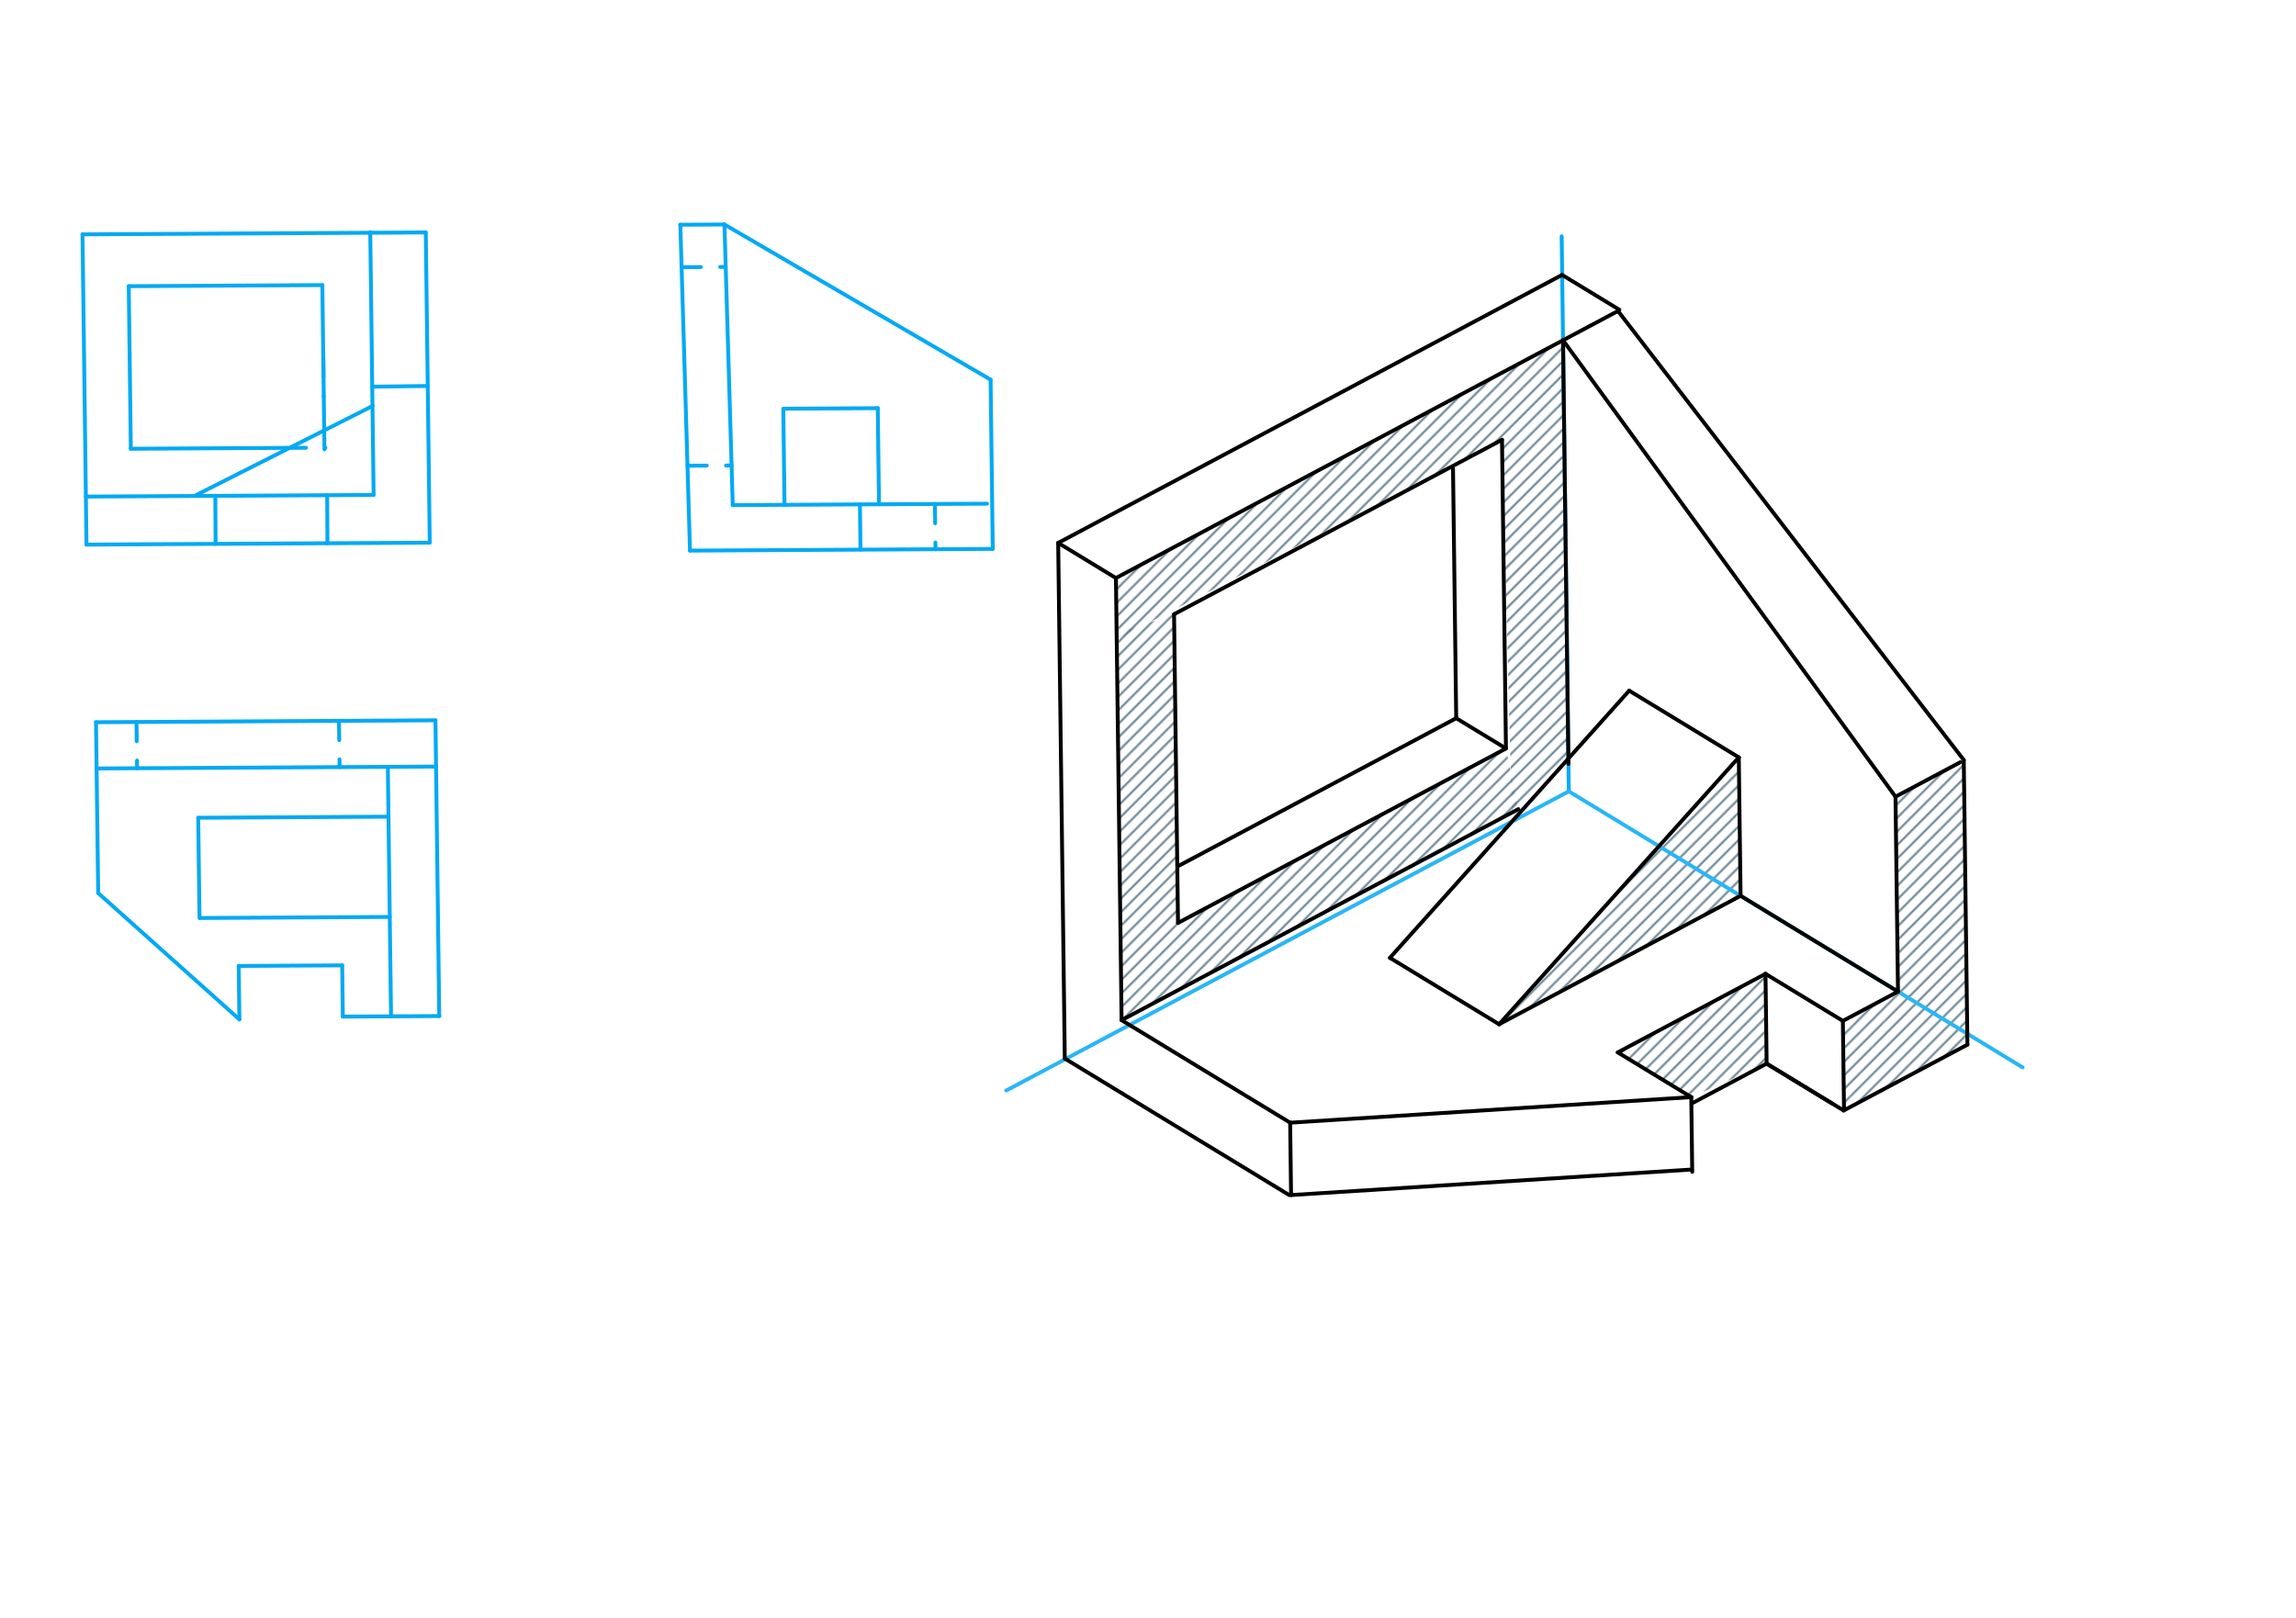 <svg xmlns="http://www.w3.org/2000/svg" class="svg--1it" height="100%" preserveAspectRatio="xMidYMid meet" viewBox="0 0 1190.551 839.055" width="100%"><defs><marker id="marker-arrow" markerHeight="16" markerUnits="userSpaceOnUse" markerWidth="24" orient="auto-start-reverse" refX="24" refY="4" viewBox="0 0 24 8"><path d="M 0 0 L 24 4 L 0 8 z" stroke="inherit"></path></marker></defs><g class="aux-layer--1FB"><g class="element--2qn"><defs><pattern height="5" id="fill_115_813hwb__pattern-stripes" patternTransform="rotate(-45)" patternUnits="userSpaceOnUse" width="5"><rect fill="#607D8B" height="1" transform="translate(0,0)" width="5"></rect></pattern></defs><g fill="url(#fill_115_813hwb__pattern-stripes)"><path d="M 901.625 392.767 L 777.333 531.184 L 902.546 464.577 L 901.625 392.767 Z" stroke="none"></path></g></g><g class="element--2qn"><defs><pattern height="5" id="fill_123_35wc6w__pattern-stripes" patternTransform="rotate(-45)" patternUnits="userSpaceOnUse" width="5"><rect fill="#607D8B" height="1" transform="translate(0,0)" width="5"></rect></pattern></defs><g fill="url(#fill_123_35wc6w__pattern-stripes)"><path d="M 838.855 545.783 L 915.464 505.031 L 916.061 551.607 L 876.98 568.978 L 876.98 568.978 L 876.98 568.978 L 876.98 568.978 L 838.855 545.783 Z" stroke="none"></path></g></g><g class="element--2qn"><defs><pattern height="5" id="fill_134_f6dkqm__pattern-stripes" patternTransform="rotate(-45)" patternUnits="userSpaceOnUse" width="5"><rect fill="#607D8B" height="1" transform="translate(0,0)" width="5"></rect></pattern></defs><g fill="url(#fill_134_f6dkqm__pattern-stripes)"><path d="M 810.472 176.454 L 578.643 299.773 L 579.051 331.556 L 810.922 211.532 L 813.254 393.394 L 783.998 426.062 L 778.834 228.088 L 810.922 211.532 L 810.922 211.532 L 810.922 211.532 L 810.472 176.454 Z" stroke="none"></path></g></g><g class="element--2qn"><defs><pattern height="5" id="fill_139_2xcnhy__pattern-stripes" patternTransform="rotate(-45)" patternUnits="userSpaceOnUse" width="5"><rect fill="#607D8B" height="1" transform="translate(0,0)" width="5"></rect></pattern></defs><g fill="url(#fill_139_2xcnhy__pattern-stripes)"><path d="M 780.893 388.161 L 610.834 478.623 L 581.583 529.062 L 787.312 419.626 L 780.893 388.161 Z" stroke="none"></path></g></g><g class="element--2qn"><defs><pattern height="5" id="fill_145_70wk2c__pattern-stripes" patternTransform="rotate(-45)" patternUnits="userSpaceOnUse" width="5"><rect fill="#607D8B" height="1" transform="translate(0,0)" width="5"></rect></pattern></defs><g fill="url(#fill_145_70wk2c__pattern-stripes)"><path d="M 581.583 529.062 L 610.834 478.623 L 608.781 318.547 L 579.012 328.544 L 579.012 328.544 L 581.583 529.062 Z" stroke="none"></path></g></g><g class="element--2qn"><defs><pattern height="5" id="fill_152_b0t1te__pattern-stripes" patternTransform="rotate(-45)" patternUnits="userSpaceOnUse" width="5"><rect fill="#607D8B" height="1" transform="translate(0,0)" width="5"></rect></pattern></defs><g fill="url(#fill_152_b0t1te__pattern-stripes)"><path d="M 1020.174 541.766 L 1018.282 394.156 L 982.874 413.174 L 984.17 514.237 L 955.997 575.904 L 955.997 575.904 L 1020.174 541.766 Z" stroke="none"></path></g></g><g class="element--2qn"><defs><pattern height="5" id="fill_157_6f4v70__pattern-stripes" patternTransform="rotate(-45)" patternUnits="userSpaceOnUse" width="5"><rect fill="#607D8B" height="1" transform="translate(0,0)" width="5"></rect></pattern></defs><g fill="url(#fill_157_6f4v70__pattern-stripes)"><path d="M 984.17 514.237 L 955.586 529.442 L 955.997 575.904 L 955.586 529.442 L 984.17 514.237 Z" stroke="none"></path></g></g><g class="element--2qn"><defs><pattern height="5" id="fill_164_79olap__pattern-stripes" patternTransform="rotate(-45)" patternUnits="userSpaceOnUse" width="5"><rect fill="#607D8B" height="1" transform="translate(0,0)" width="5"></rect></pattern></defs><g fill="url(#fill_164_79olap__pattern-stripes)"><path d="M 955.997 575.904 L 955.586 529.442 L 984.17 514.237 L 1020.101 536.098 L 1020.101 536.098 L 984.17 514.237 L 955.997 575.904 Z" stroke="none"></path></g></g><g class="element--2qn"><defs><pattern height="5" id="fill_165_b0uuod__pattern-stripes" patternTransform="rotate(-45)" patternUnits="userSpaceOnUse" width="5"><rect fill="#607D8B" height="1" transform="translate(0,0)" width="5"></rect></pattern></defs><g fill="url(#fill_165_b0uuod__pattern-stripes)"></g></g></g><g class="main-layer--3Vd"><g class="element--2qn"><line stroke="#03A9F4" stroke-dasharray="none" stroke-linecap="round" stroke-width="2" x1="42.781" x2="220.781" y1="121.547" y2="120.547"></line></g><g class="element--2qn"><line stroke="#03A9F4" stroke-dasharray="none" stroke-linecap="round" stroke-width="2" x1="42.781" x2="44.844" y1="121.547" y2="282.431"></line></g><g class="element--2qn"><line stroke="#03A9F4" stroke-dasharray="none" stroke-linecap="round" stroke-width="2" x1="44.844" x2="222.708" y1="282.431" y2="281.431"></line></g><g class="element--2qn"><line stroke="#03A9F4" stroke-dasharray="none" stroke-linecap="round" stroke-width="2" x1="220.781" x2="222.844" y1="120.547" y2="281.43"></line></g><g class="element--2qn"><line stroke="#03A9F4" stroke-dasharray="none" stroke-linecap="round" stroke-width="2" x1="44.524" x2="193.737" y1="257.525" y2="256.686"></line></g><g class="element--2qn"><line stroke="#03A9F4" stroke-dasharray="none" stroke-linecap="round" stroke-width="2" x1="193.737" x2="191.991" y1="256.686" y2="120.467"></line></g><g class="element--2qn"><line stroke="#03A9F4" stroke-dasharray="none" stroke-linecap="round" stroke-width="2" x1="169.788" x2="169.648" y1="281.729" y2="256.822"></line></g><g class="element--2qn"><line stroke="#03A9F4" stroke-dasharray="none" stroke-linecap="round" stroke-width="2" x1="111.79" x2="111.65" y1="282.055" y2="257.147"></line></g><g class="element--2qn"><line stroke="#03A9F4" stroke-dasharray="none" stroke-linecap="round" stroke-width="2" x1="193.017" x2="221.802" y1="200.531" y2="200.162"></line></g><g class="element--2qn"><line stroke="#03A9F4" stroke-dasharray="none" stroke-linecap="round" stroke-width="2" x1="100.785" x2="193.244" y1="257.208" y2="210.505"></line></g><g class="element--2qn"><line stroke="#03A9F4" stroke-dasharray="none" stroke-linecap="round" stroke-width="2" x1="168.11" x2="167.145" y1="223.073" y2="147.85"></line></g><g class="element--2qn"><line stroke="#03A9F4" stroke-dasharray="none" stroke-linecap="round" stroke-width="2" x1="167.145" x2="66.764" y1="147.85" y2="148.414"></line></g><g class="element--2qn"><line stroke="#03A9F4" stroke-dasharray="none" stroke-linecap="round" stroke-width="2" x1="66.764" x2="67.845" y1="148.414" y2="232.726"></line></g><g class="element--2qn"><line stroke="#03A9F4" stroke-dasharray="none" stroke-linecap="round" stroke-width="2" x1="67.845" x2="148.667" y1="232.726" y2="232.271"></line></g><g class="element--2qn"><line stroke="#03A9F4" stroke-dasharray="10" stroke-linecap="round" stroke-width="2" x1="148.667" x2="168.717" y1="232.271" y2="232.159"></line></g><g class="element--2qn"><line stroke="#03A9F4" stroke-dasharray="10" stroke-linecap="round" stroke-width="2" x1="167.628" x2="167.885" y1="185.462" y2="205.533"></line></g><g class="element--2qn"><line stroke="#03A9F4" stroke-dasharray="10" stroke-linecap="round" stroke-width="2" x1="168.11" x2="168.238" y1="223.073" y2="233.054"></line></g><g class="element--2qn"><line stroke="#03A9F4" stroke-dasharray="none" stroke-linecap="round" stroke-width="2" x1="352.781" x2="375.651" y1="116.547" y2="116.418"></line></g><g class="element--2qn"><line stroke="#03A9F4" stroke-dasharray="none" stroke-linecap="round" stroke-width="2" x1="352.781" x2="357.781" y1="116.547" y2="285.547"></line></g><g class="element--2qn"><line stroke="#03A9F4" stroke-dasharray="none" stroke-linecap="round" stroke-width="2" x1="375.651" x2="379.957" y1="116.418" y2="261.956"></line></g><g class="element--2qn"><line stroke="#03A9F4" stroke-dasharray="none" stroke-linecap="round" stroke-width="2" x1="357.781" x2="514.776" y1="285.547" y2="284.665"></line></g><g class="element--2qn"><line stroke="#03A9F4" stroke-dasharray="none" stroke-linecap="round" stroke-width="2" x1="379.957" x2="511.824" y1="261.956" y2="261.215"></line></g><g class="element--2qn"><line stroke="#03A9F4" stroke-dasharray="none" stroke-linecap="round" stroke-width="2" x1="514.776" x2="513.651" y1="284.665" y2="196.895"></line></g><g class="element--2qn"><line stroke="#03A9F4" stroke-dasharray="none" stroke-linecap="round" stroke-width="2" x1="513.651" x2="375.651" y1="196.895" y2="116.418"></line></g><g class="element--2qn"><line stroke="#03A9F4" stroke-dasharray="none" stroke-linecap="round" stroke-width="2" x1="445.891" x2="446.192" y1="261.585" y2="285.05"></line></g><g class="element--2qn"><line stroke="#03A9F4" stroke-dasharray="none" stroke-linecap="round" stroke-width="2" x1="455.792" x2="455.153" y1="261.53" y2="211.683"></line></g><g class="element--2qn"><line stroke="#03A9F4" stroke-dasharray="none" stroke-linecap="round" stroke-width="2" x1="406.794" x2="406.165" y1="261.805" y2="212.747"></line></g><g class="element--2qn"><line stroke="#03A9F4" stroke-dasharray="none" stroke-linecap="round" stroke-width="2" x1="455.153" x2="406.161" y1="211.683" y2="211.958"></line></g><g class="element--2qn"><line stroke="#03A9F4" stroke-dasharray="10" stroke-linecap="round" stroke-width="2" x1="484.786" x2="485.087" y1="261.367" y2="284.832"></line></g><g class="element--2qn"><line stroke="#03A9F4" stroke-dasharray="10" stroke-linecap="round" stroke-width="2" x1="356.478" x2="379.348" y1="241.526" y2="241.398"></line></g><g class="element--2qn"><line stroke="#03A9F4" stroke-dasharray="10" stroke-linecap="round" stroke-width="2" x1="353.433" x2="376.302" y1="138.557" y2="138.429"></line></g><g class="element--2qn"><line stroke="#03A9F4" stroke-dasharray="none" stroke-linecap="round" stroke-width="2" x1="49.781" x2="50.917" y1="374.547" y2="463.148"></line></g><g class="element--2qn"><line stroke="#03A9F4" stroke-dasharray="none" stroke-linecap="round" stroke-width="2" x1="49.781" x2="225.798" y1="374.547" y2="373.558"></line></g><g class="element--2qn"><line stroke="#03A9F4" stroke-dasharray="none" stroke-linecap="round" stroke-width="2" x1="225.798" x2="227.764" y1="373.558" y2="526.932"></line></g><g class="element--2qn"><line stroke="#03A9F4" stroke-dasharray="none" stroke-linecap="round" stroke-width="2" x1="227.764" x2="177.774" y1="526.932" y2="527.213"></line></g><g class="element--2qn"><line stroke="#03A9F4" stroke-dasharray="none" stroke-linecap="round" stroke-width="2" x1="177.774" x2="177.433" y1="527.213" y2="500.641"></line></g><g class="element--2qn"><line stroke="#03A9F4" stroke-dasharray="none" stroke-linecap="round" stroke-width="2" x1="177.433" x2="123.778" y1="500.641" y2="500.943"></line></g><g class="element--2qn"><line stroke="#03A9F4" stroke-dasharray="none" stroke-linecap="round" stroke-width="2" x1="123.778" x2="124.133" y1="500.943" y2="528.671"></line></g><g class="element--2qn"><line stroke="#03A9F4" stroke-dasharray="none" stroke-linecap="round" stroke-width="2" x1="50.917" x2="124.133" y1="463.148" y2="528.671"></line></g><g class="element--2qn"><line stroke="#03A9F4" stroke-dasharray="none" stroke-linecap="round" stroke-width="2" x1="202.769" x2="201.118" y1="527.072" y2="398.273"></line></g><g class="element--2qn"><line stroke="#03A9F4" stroke-dasharray="none" stroke-linecap="round" stroke-width="2" x1="226.106" x2="50.089" y1="397.543" y2="398.532"></line></g><g class="element--2qn"><line stroke="#03A9F4" stroke-dasharray="none" stroke-linecap="round" stroke-width="2" x1="201.442" x2="102.784" y1="423.538" y2="424.093"></line></g><g class="element--2qn"><line stroke="#03A9F4" stroke-dasharray="none" stroke-linecap="round" stroke-width="2" x1="202.108" x2="103.79" y1="475.53" y2="476.082"></line></g><g class="element--2qn"><line stroke="#03A9F4" stroke-dasharray="none" stroke-linecap="round" stroke-width="2" x1="102.784" x2="103.451" y1="424.093" y2="476.087"></line></g><g class="element--2qn"><line stroke="#03A9F4" stroke-dasharray="10" stroke-linecap="round" stroke-width="2" x1="70.775" x2="71.082" y1="374.429" y2="398.414"></line></g><g class="element--2qn"><line stroke="#03A9F4" stroke-dasharray="10" stroke-linecap="round" stroke-width="2" x1="175.777" x2="176.085" y1="373.839" y2="397.824"></line></g><g class="element--2qn"><line stroke="#03A9F4" stroke-dasharray="none" stroke-linecap="round" stroke-width="2" x1="809.781" x2="813.471" y1="122.547" y2="410.384"></line></g><g class="element--2qn"><line stroke="#29B6F6" stroke-dasharray="none" stroke-linecap="round" stroke-width="2" x1="813.471" x2="521.781" y1="410.384" y2="565.547"></line></g><g class="element--2qn"><line stroke="#29B6F6" stroke-dasharray="none" stroke-linecap="round" stroke-width="2" x1="813.471" x2="1048.781" y1="410.384" y2="553.547"></line></g><g class="element--2qn"><line stroke="#000000" stroke-dasharray="none" stroke-linecap="round" stroke-width="2" x1="809.995" x2="548.704" y1="142.566" y2="281.558"></line></g><g class="element--2qn"><line stroke="#000000" stroke-dasharray="none" stroke-linecap="round" stroke-width="2" x1="548.704" x2="552.132" y1="281.558" y2="548.965"></line></g><g class="element--2qn"><line stroke="#000000" stroke-dasharray="none" stroke-linecap="round" stroke-width="2" x1="809.995" x2="839.688" y1="142.566" y2="160.631"></line></g><g class="element--2qn"><line stroke="#000000" stroke-dasharray="none" stroke-linecap="round" stroke-width="2" x1="548.704" x2="578.643" y1="281.558" y2="299.773"></line></g><g class="element--2qn"><line stroke="#000000" stroke-dasharray="none" stroke-linecap="round" stroke-width="2" x1="578.643" x2="838.982" y1="299.773" y2="161.288"></line></g><g class="element--2qn"><line stroke="#000000" stroke-dasharray="none" stroke-linecap="round" stroke-width="2" x1="578.643" x2="581.583" y1="299.773" y2="529.062"></line></g><g class="element--2qn"><line stroke="#000000" stroke-dasharray="none" stroke-linecap="round" stroke-width="2" x1="581.583" x2="668.983" y1="529.062" y2="582.237"></line></g><g class="element--2qn"><line stroke="#000000" stroke-dasharray="none" stroke-linecap="round" stroke-width="2" x1="552.132" x2="668.517" y1="548.965" y2="619.774"></line></g><g class="element--2qn"><line stroke="#000000" stroke-dasharray="none" stroke-linecap="round" stroke-width="2" x1="668.983" x2="669.465" y1="582.237" y2="619.762"></line></g><g class="element--2qn"><line stroke="#000000" stroke-dasharray="none" stroke-linecap="round" stroke-width="2" x1="810.472" x2="813.289" y1="176.454" y2="396.156"></line></g><g class="element--2qn"><line stroke="#000000" stroke-dasharray="none" stroke-linecap="round" stroke-width="2" x1="581.583" x2="787.312" y1="529.062" y2="419.626"></line></g><g class="element--2qn"><line stroke="#000000" stroke-dasharray="none" stroke-linecap="round" stroke-width="2" x1="608.781" x2="610.834" y1="318.547" y2="478.623"></line></g><g class="element--2qn"><line stroke="#000000" stroke-dasharray="none" stroke-linecap="round" stroke-width="2" x1="608.781" x2="778.834" y1="318.547" y2="228.088"></line></g><g class="element--2qn"><line stroke="#000000" stroke-dasharray="none" stroke-linecap="round" stroke-width="2" x1="778.834" x2="780.882" y1="228.088" y2="387.764"></line></g><g class="element--2qn"><line stroke="#000000" stroke-dasharray="none" stroke-linecap="round" stroke-width="2" x1="610.834" x2="780.893" y1="478.623" y2="388.161"></line></g><g class="element--2qn"><line stroke="#000000" stroke-dasharray="none" stroke-linecap="round" stroke-width="2" x1="780.893" x2="755.091" y1="388.161" y2="372.463"></line></g><g class="element--2qn"><line stroke="#000000" stroke-dasharray="none" stroke-linecap="round" stroke-width="2" x1="755.091" x2="753.432" y1="372.463" y2="243.064"></line></g><g class="element--2qn"><line stroke="#000000" stroke-dasharray="none" stroke-linecap="round" stroke-width="2" x1="755.091" x2="610.512" y1="372.463" y2="449.371"></line></g><g class="element--2qn"><line stroke="#000000" stroke-dasharray="none" stroke-linecap="round" stroke-width="2" x1="669.465" x2="876.781" y1="619.762" y2="606.547"></line></g><g class="element--2qn"><line stroke="#000000" stroke-dasharray="none" stroke-linecap="round" stroke-width="2" x1="668.983" x2="876.98" y1="582.237" y2="568.978"></line></g><g class="element--2qn"><line stroke="#000000" stroke-dasharray="none" stroke-linecap="round" stroke-width="2" x1="876.98" x2="877.477" y1="568.978" y2="607.717"></line></g><g class="element--2qn"><line stroke="#000000" stroke-dasharray="none" stroke-linecap="round" stroke-width="2" x1="876.98" x2="838.855" y1="568.978" y2="545.783"></line></g><g class="element--2qn"><line stroke="#000000" stroke-dasharray="none" stroke-linecap="round" stroke-width="2" x1="838.855" x2="915.464" y1="545.783" y2="505.031"></line></g><g class="element--2qn"><line stroke="#000000" stroke-dasharray="none" stroke-linecap="round" stroke-width="2" x1="915.464" x2="916.061" y1="505.031" y2="551.607"></line></g><g class="element--2qn"><line stroke="#000000" stroke-dasharray="none" stroke-linecap="round" stroke-width="2" x1="916.061" x2="878.071" y1="551.607" y2="571.816"></line></g><g class="element--2qn"><line stroke="#000000" stroke-dasharray="none" stroke-linecap="round" stroke-width="2" x1="915.464" x2="955.586" y1="505.031" y2="529.442"></line></g><g class="element--2qn"><line stroke="#000000" stroke-dasharray="none" stroke-linecap="round" stroke-width="2" x1="955.586" x2="984.219" y1="529.442" y2="514.211"></line></g><g class="element--2qn"><line stroke="#000000" stroke-dasharray="none" stroke-linecap="round" stroke-width="2" x1="984.17" x2="902.546" y1="514.237" y2="464.577"></line></g><g class="element--2qn"><line stroke="#000000" stroke-dasharray="none" stroke-linecap="round" stroke-width="2" x1="916.061" x2="950.255" y1="551.607" y2="572.411"></line></g><g class="element--2qn"><line stroke="#000000" stroke-dasharray="none" stroke-linecap="round" stroke-width="2" x1="955.586" x2="956.178" y1="529.442" y2="575.606"></line></g><g class="element--2qn"><line stroke="#000000" stroke-dasharray="none" stroke-linecap="round" stroke-width="2" x1="916.061" x2="955.997" y1="551.607" y2="575.904"></line></g><g class="element--2qn"><line stroke="#000000" stroke-dasharray="none" stroke-linecap="round" stroke-width="2" x1="955.997" x2="1020.174" y1="575.904" y2="541.766"></line></g><g class="element--2qn"><line stroke="#000000" stroke-dasharray="none" stroke-linecap="round" stroke-width="2" x1="984.17" x2="982.874" y1="514.237" y2="413.174"></line></g><g class="element--2qn"><line stroke="#000000" stroke-dasharray="none" stroke-linecap="round" stroke-width="2" x1="982.874" x2="1016.512" y1="413.174" y2="395.28"></line></g><g class="element--2qn"><line stroke="#000000" stroke-dasharray="none" stroke-linecap="round" stroke-width="2" x1="1020.174" x2="1018.282" y1="541.766" y2="394.156"></line></g><g class="element--2qn"><line stroke="#000000" stroke-dasharray="none" stroke-linecap="round" stroke-width="2" x1="810.472" x2="982.874" y1="176.454" y2="413.174"></line></g><g class="element--2qn"><line stroke="#000000" stroke-dasharray="none" stroke-linecap="round" stroke-width="2" x1="838.982" x2="1018.282" y1="161.288" y2="394.156"></line></g><g class="element--2qn"><line stroke="#000000" stroke-dasharray="none" stroke-linecap="round" stroke-width="2" x1="902.546" x2="777.333" y1="464.577" y2="531.184"></line></g><g class="element--2qn"><line stroke="#000000" stroke-dasharray="none" stroke-linecap="round" stroke-width="2" x1="777.333" x2="720.709" y1="531.184" y2="496.734"></line></g><g class="element--2qn"><line stroke="#000000" stroke-dasharray="none" stroke-linecap="round" stroke-width="2" x1="902.546" x2="901.625" y1="464.577" y2="392.767"></line></g><g class="element--2qn"><line stroke="#000000" stroke-dasharray="none" stroke-linecap="round" stroke-width="2" x1="901.625" x2="844.785" y1="392.767" y2="358.185"></line></g><g class="element--2qn"><line stroke="#000000" stroke-dasharray="none" stroke-linecap="round" stroke-width="2" x1="901.625" x2="777.333" y1="392.767" y2="531.184"></line></g><g class="element--2qn"><line stroke="#000000" stroke-dasharray="none" stroke-linecap="round" stroke-width="2" x1="844.785" x2="720.709" y1="358.185" y2="496.734"></line></g></g><g class="snaps-layer--2PT"></g><g class="temp-layer--rAP"></g></svg>